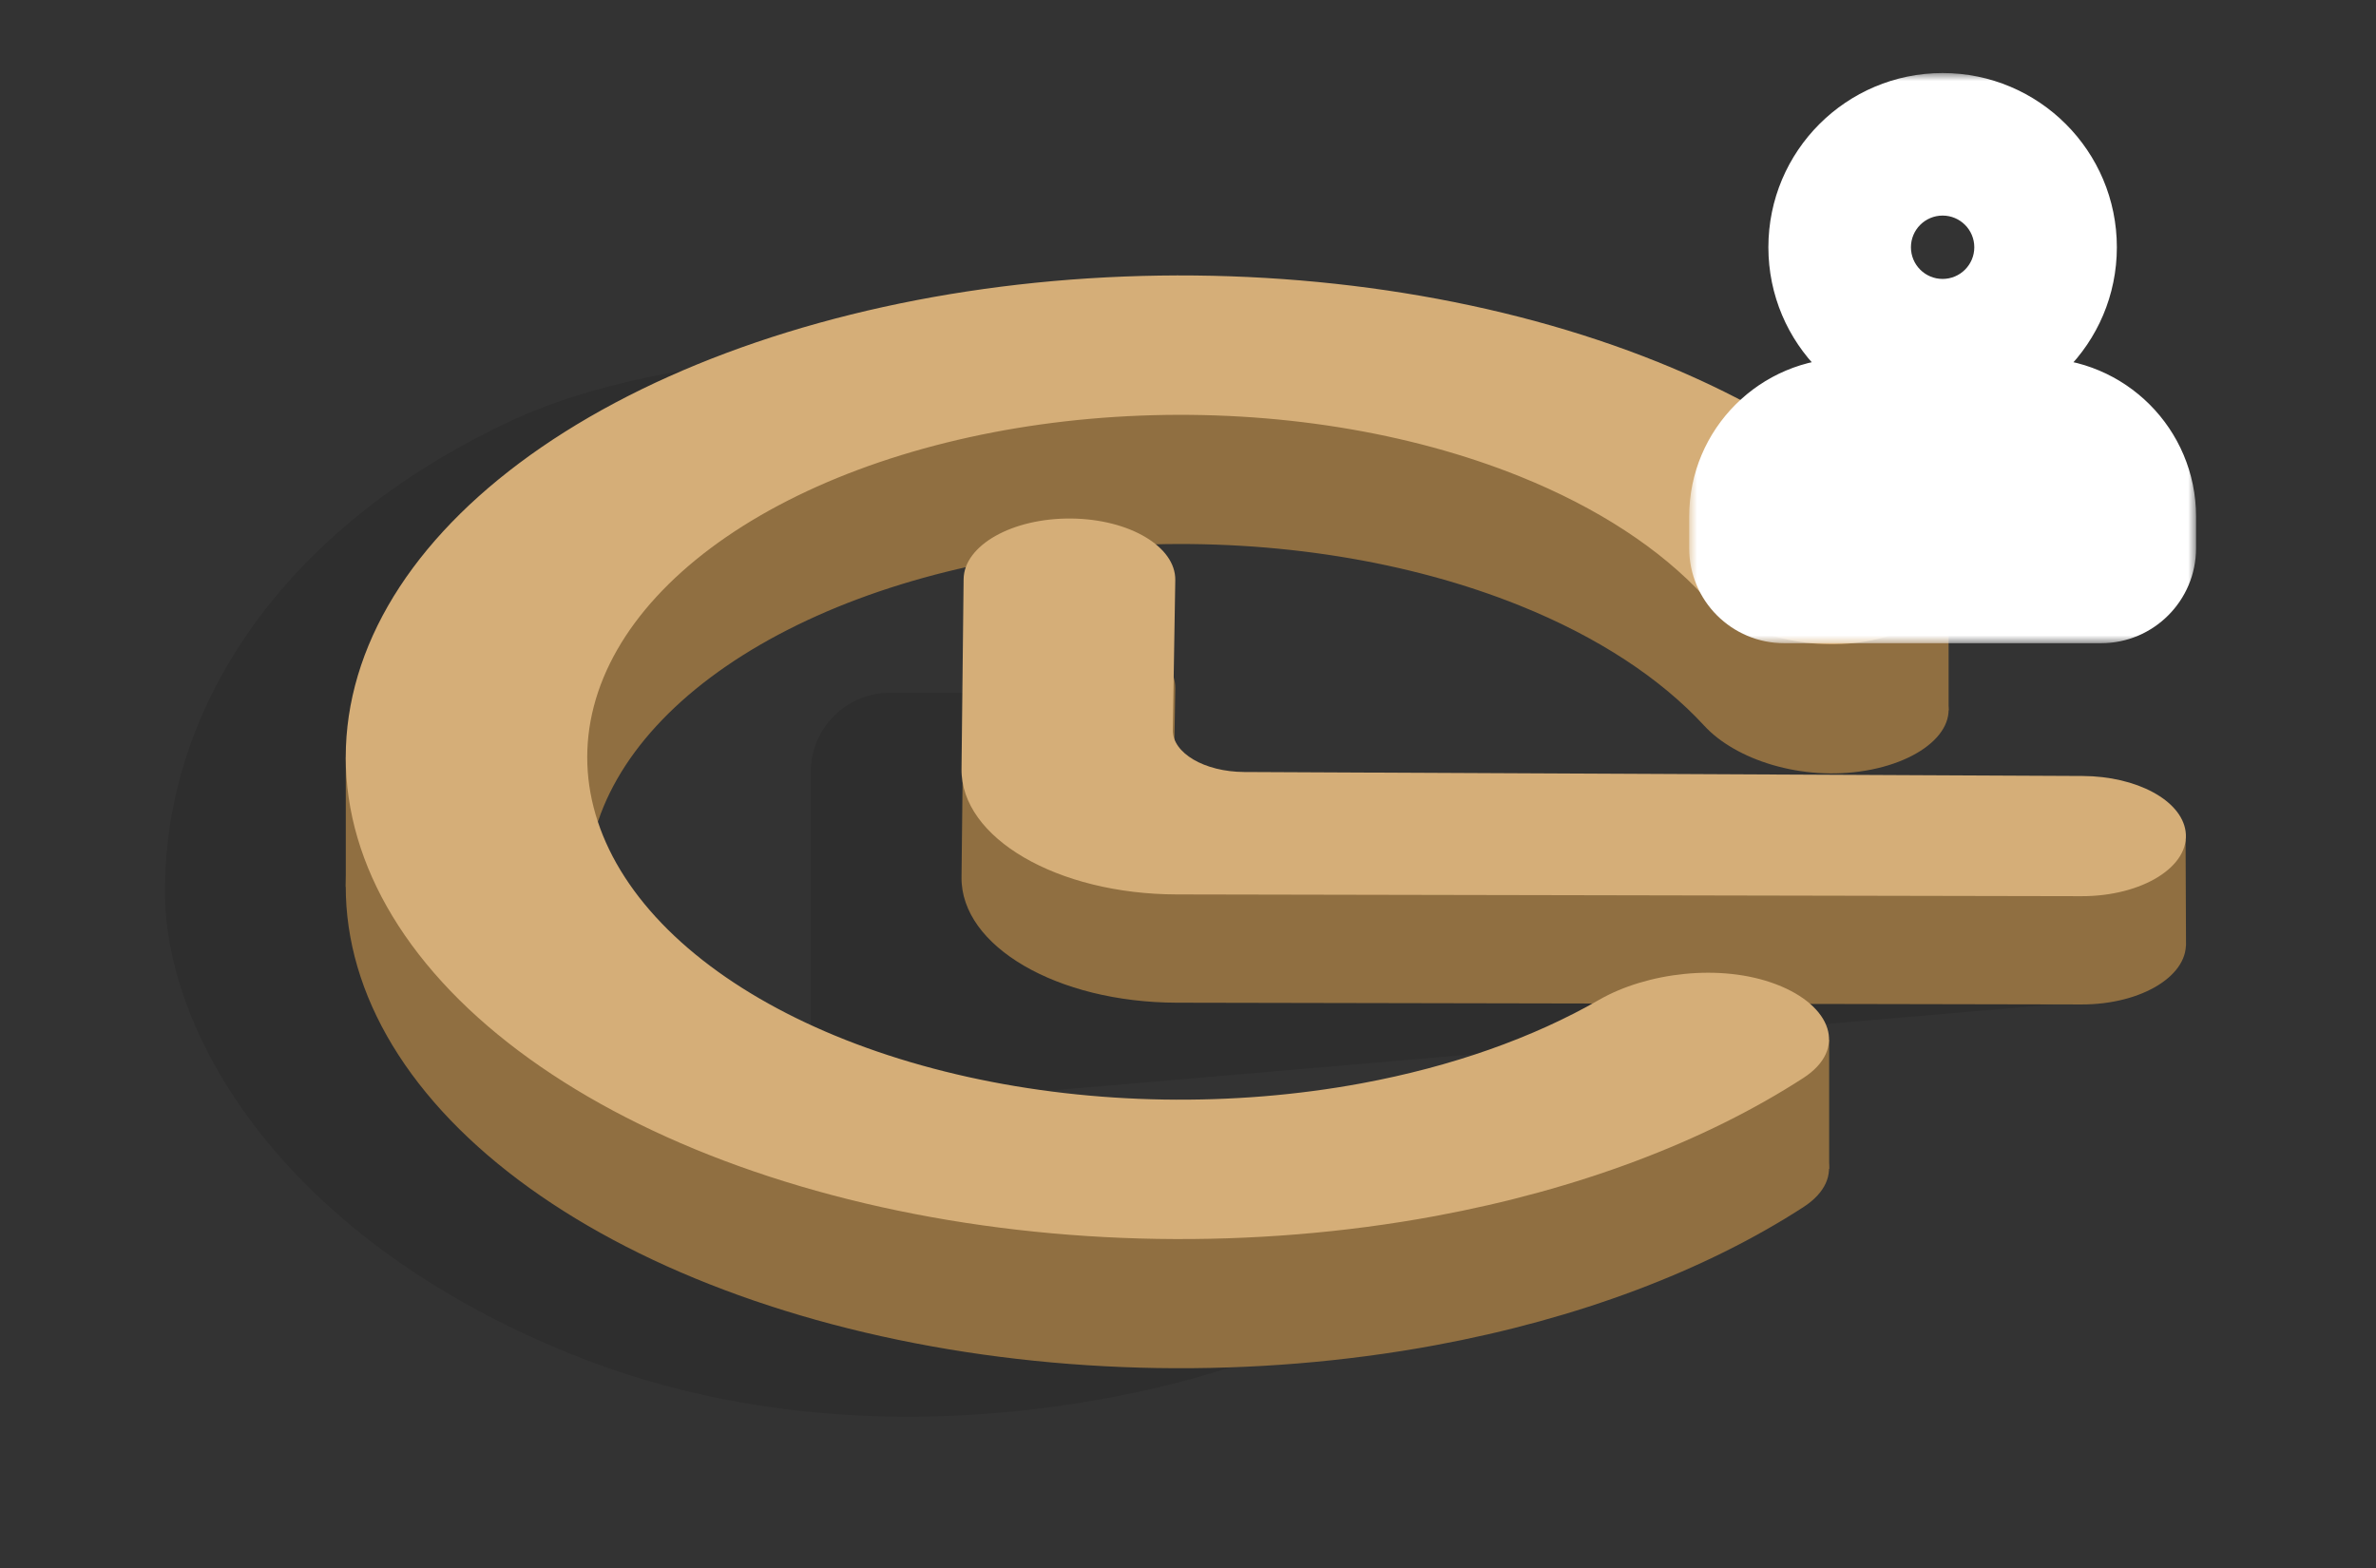 <svg width="150" height="99" viewBox="0 0 150 99" fill="none" xmlns="http://www.w3.org/2000/svg">
<rect x="0" y="0" width="150" height="99" fill="#333333" stroke="none"/>
<path d="M35.9 85.432C57.039 94.048 78.262 86.117 78.262 86.117L50.69 74.687L31.269 54.695L44.026 33.751L74.523 22.876C74.523 22.876 47.008 19.681 32.27 26.567C17.532 33.453 10.418 44.912 10.418 56.194C10.325 64.788 17.325 77.861 35.9 85.432Z" fill="black" fill-opacity="0.1"/>
<path d="M56.187 43.74H62.468L66.715 44.536L71.625 55.154L135.728 59.666L131.769 63.236L56.614 69.685C53.695 69.936 51.187 67.634 51.187 64.704V48.74C51.187 45.978 53.425 43.74 56.187 43.74Z" fill="black" fill-opacity="0.1"/>
<path d="M112.135 70.304C115.648 71.643 116.653 74.4 113.851 76.214C107.623 80.246 99.613 83.268 90.616 84.934C79.186 87.05 66.846 86.85 55.64 84.367C44.433 81.884 35.031 77.266 28.989 71.279C22.947 65.291 20.628 58.291 22.414 51.439C24.201 44.586 29.986 38.291 38.814 33.595C47.641 28.899 58.981 26.084 70.957 25.615C82.933 25.146 94.828 27.052 104.673 31.017C112.422 34.138 118.536 38.388 122.432 43.299C124.185 45.509 121.819 47.972 117.779 48.655V48.655C113.738 49.338 109.569 47.969 107.594 45.823C104.825 42.815 100.847 40.208 95.949 38.236C88.953 35.418 80.5 34.063 71.989 34.397C63.477 34.73 55.419 36.731 49.145 40.068C42.872 43.405 38.76 47.879 37.49 52.749C36.221 57.619 37.869 62.593 42.163 66.848C46.457 71.104 53.139 74.385 61.103 76.15C69.067 77.915 77.836 78.057 85.96 76.553C91.646 75.5 96.777 73.685 100.957 71.281C103.939 69.565 108.622 68.965 112.135 70.304V70.304Z" fill="#906F41"/>
<path d="M108.545 65.64H115.477V73.804H108.545V65.64Z" fill="#906F41"/>
<path d="M28.27 47.828H21.83V55.992H28.27V47.828Z" fill="#906F41"/>
<path d="M119.307 36.695H123.018V44.859H119.307V36.695Z" fill="#906F41"/>
<path d="M60.702 55.387L60.834 43.407C60.858 41.257 63.923 39.533 67.647 39.575C71.31 39.617 74.232 41.353 74.197 43.468L74.041 52.929C74.017 54.379 76.036 55.566 78.548 55.578L131.481 55.83C134.887 55.846 137.707 57.362 137.979 59.322C138.286 61.535 135.25 63.427 131.405 63.419L74.291 63.308C66.745 63.294 60.654 59.743 60.702 55.387Z" fill="#906F41"/>
<path d="M137.979 53.023L138.006 59.703H127.471V53.023H137.979Z" fill="#906F41"/>
<path d="M60.702 48.55L60.834 36.571C60.858 34.421 63.923 32.697 67.647 32.739C71.31 32.781 74.232 34.517 74.197 36.632L74.041 46.093C74.017 47.543 76.036 48.73 78.548 48.742L131.481 48.994C134.887 49.01 137.707 50.526 137.979 52.486C138.286 54.699 135.25 56.591 131.405 56.583L74.291 56.472C66.745 56.458 60.654 52.907 60.702 48.55Z" fill="#D5AE78"/>
<path d="M112.135 62.149C115.648 63.488 116.653 66.244 113.851 68.058C107.623 72.09 99.613 75.113 90.616 76.779C79.186 78.895 66.846 78.695 55.64 76.212C44.433 73.729 35.031 69.111 28.989 63.123C22.947 57.135 20.628 50.136 22.414 43.283C24.201 36.431 29.986 30.136 38.814 25.44C47.641 20.744 58.981 17.929 70.957 17.46C82.933 16.991 94.828 18.897 104.673 22.861C112.422 25.983 118.536 30.232 122.432 35.144C124.185 37.354 121.819 39.817 117.779 40.5V40.5C113.738 41.183 109.569 39.814 107.594 37.667C104.825 34.66 100.847 32.053 95.949 30.08C88.953 27.262 80.5 25.908 71.989 26.241C63.477 26.574 55.419 28.575 49.145 31.912C42.872 35.25 38.76 39.723 37.49 44.593C36.221 49.463 37.869 54.438 42.163 58.693C46.457 62.948 53.139 66.23 61.103 67.995C69.067 69.76 77.836 69.902 85.96 68.398C91.646 67.345 96.777 65.529 100.957 63.125C103.939 61.41 108.622 60.809 112.135 62.149V62.149Z" fill="#D5AE78"/>
<mask id="path-11-outside-1_5619_3119" maskUnits="userSpaceOnUse" x="106.64" y="4.612" width="32" height="36" fill="black">
<rect fill="white" x="106.64" y="4.612" width="32" height="36"/>
<path d="M128.64 25.611C132.506 25.611 135.64 28.745 135.64 32.611V34.611C135.64 36.268 134.297 37.611 132.64 37.611H112.64C110.983 37.611 109.64 36.268 109.64 34.611V32.611C109.64 28.745 112.774 25.611 116.64 25.611H128.64ZM116.64 28.611C114.431 28.611 112.64 30.402 112.64 32.611V34.611H132.64V32.611C132.64 30.471 130.959 28.724 128.846 28.616L128.64 28.611H116.64ZM122.64 7.612C127.058 7.612 130.64 11.193 130.64 15.611C130.64 20.03 127.058 23.611 122.64 23.611C118.221 23.611 114.64 20.03 114.64 15.611C114.64 11.193 118.221 7.612 122.64 7.612ZM122.64 10.611C119.878 10.611 117.64 12.85 117.64 15.611C117.64 18.373 119.878 20.611 122.64 20.611C125.401 20.611 127.64 18.373 127.64 15.611C127.64 12.85 125.401 10.611 122.64 10.611Z"/>
</mask>
<path d="M128.64 25.611C132.506 25.611 135.64 28.745 135.64 32.611V34.611C135.64 36.268 134.297 37.611 132.64 37.611H112.64C110.983 37.611 109.64 36.268 109.64 34.611V32.611C109.64 28.745 112.774 25.611 116.64 25.611H128.64ZM116.64 28.611C114.431 28.611 112.64 30.402 112.64 32.611V34.611H132.64V32.611C132.64 30.471 130.959 28.724 128.846 28.616L128.64 28.611H116.64ZM122.64 7.612C127.058 7.612 130.64 11.193 130.64 15.611C130.64 20.03 127.058 23.611 122.64 23.611C118.221 23.611 114.64 20.03 114.64 15.611C114.64 11.193 118.221 7.612 122.64 7.612ZM122.64 10.611C119.878 10.611 117.64 12.85 117.64 15.611C117.64 18.373 119.878 20.611 122.64 20.611C125.401 20.611 127.64 18.373 127.64 15.611C127.64 12.85 125.401 10.611 122.64 10.611Z" fill="#1C213F"/>
<path d="M112.64 37.611L112.64 40.611H112.64V37.611ZM109.64 32.611L106.64 32.611V32.611H109.64ZM116.64 25.611L116.64 22.611L116.64 22.611L116.64 25.611ZM116.64 28.611L116.64 25.611L116.64 25.611L116.64 28.611ZM112.64 32.611L109.64 32.611V32.611H112.64ZM112.64 34.611H109.64C109.64 36.268 110.983 37.611 112.64 37.611V34.611ZM132.64 34.611V37.611C134.297 37.611 135.64 36.268 135.64 34.611H132.64ZM128.846 28.616L128.998 25.62C128.971 25.619 128.944 25.618 128.917 25.617L128.846 28.616ZM128.64 28.611L128.711 25.612C128.687 25.612 128.663 25.611 128.64 25.611V28.611ZM128.64 25.611V28.611C130.849 28.611 132.64 30.402 132.64 32.611H135.64H138.64C138.64 27.089 134.162 22.611 128.64 22.611V25.611ZM135.64 32.611H132.64V34.611H135.64H138.64V32.611H135.64ZM135.64 34.611H132.64V37.611V40.611C135.953 40.611 138.64 37.925 138.64 34.611H135.64ZM132.64 37.611V34.611H112.64V37.611V40.611H132.64V37.611ZM112.64 37.611L112.64 34.611L112.64 34.611H109.64H106.64C106.64 37.925 109.326 40.611 112.64 40.611L112.64 37.611ZM109.64 34.611H112.64V32.611H109.64H106.64V34.611H109.64ZM109.64 32.611L112.64 32.611C112.64 30.402 114.431 28.611 116.64 28.611L116.64 25.611L116.64 22.611C111.117 22.611 106.64 27.089 106.64 32.611L109.64 32.611ZM116.64 25.611V28.611H128.64V25.611V22.611H116.64V25.611ZM116.64 28.611L116.64 25.611C112.774 25.611 109.64 28.745 109.64 32.611L112.64 32.611L115.64 32.611C115.64 32.059 116.087 31.611 116.64 31.611L116.64 28.611ZM112.64 32.611H109.64V34.611H112.64H115.64V32.611H112.64ZM112.64 34.611V37.611H132.64V34.611V31.611H112.64V34.611ZM132.64 34.611H135.64V32.611H132.64H129.64V34.611H132.64ZM132.64 32.611H135.64C135.64 28.866 132.699 25.808 128.998 25.62L128.846 28.616L128.694 31.613C129.219 31.639 129.64 32.077 129.64 32.611H132.64ZM128.846 28.616L128.917 25.617L128.711 25.612L128.64 28.611L128.569 31.611L128.775 31.616L128.846 28.616ZM128.64 28.611V25.611H116.64V28.611V31.611H128.64V28.611ZM122.64 7.612V10.611C125.401 10.611 127.64 12.85 127.64 15.611H130.64H133.64C133.64 9.536 128.715 4.612 122.64 4.612V7.612ZM130.64 15.611H127.64C127.64 18.373 125.401 20.611 122.64 20.611V23.611V26.611C128.715 26.611 133.64 21.687 133.64 15.611H130.64ZM122.64 23.611V20.611C119.878 20.611 117.64 18.373 117.64 15.611H114.64H111.64C111.64 21.687 116.565 26.611 122.64 26.611V23.611ZM114.64 15.611H117.64C117.64 12.85 119.878 10.611 122.64 10.611V7.612V4.612C116.565 4.612 111.64 9.536 111.64 15.611H114.64ZM122.64 10.611V7.612C118.221 7.612 114.64 11.193 114.64 15.611H117.64H120.64C120.64 14.507 121.535 13.611 122.64 13.611V10.611ZM117.64 15.611H114.64C114.64 20.03 118.221 23.611 122.64 23.611V20.611V17.611C121.535 17.611 120.64 16.716 120.64 15.611H117.64ZM122.64 20.611V23.611C127.058 23.611 130.64 20.03 130.64 15.611H127.64H124.64C124.64 16.716 123.744 17.611 122.64 17.611V20.611ZM127.64 15.611H130.64C130.64 11.193 127.058 7.612 122.64 7.612V10.611V13.611C123.744 13.611 124.64 14.507 124.64 15.611H127.64Z" fill="white" mask="url(#path-11-outside-1_5619_3119)"/>
</svg>
